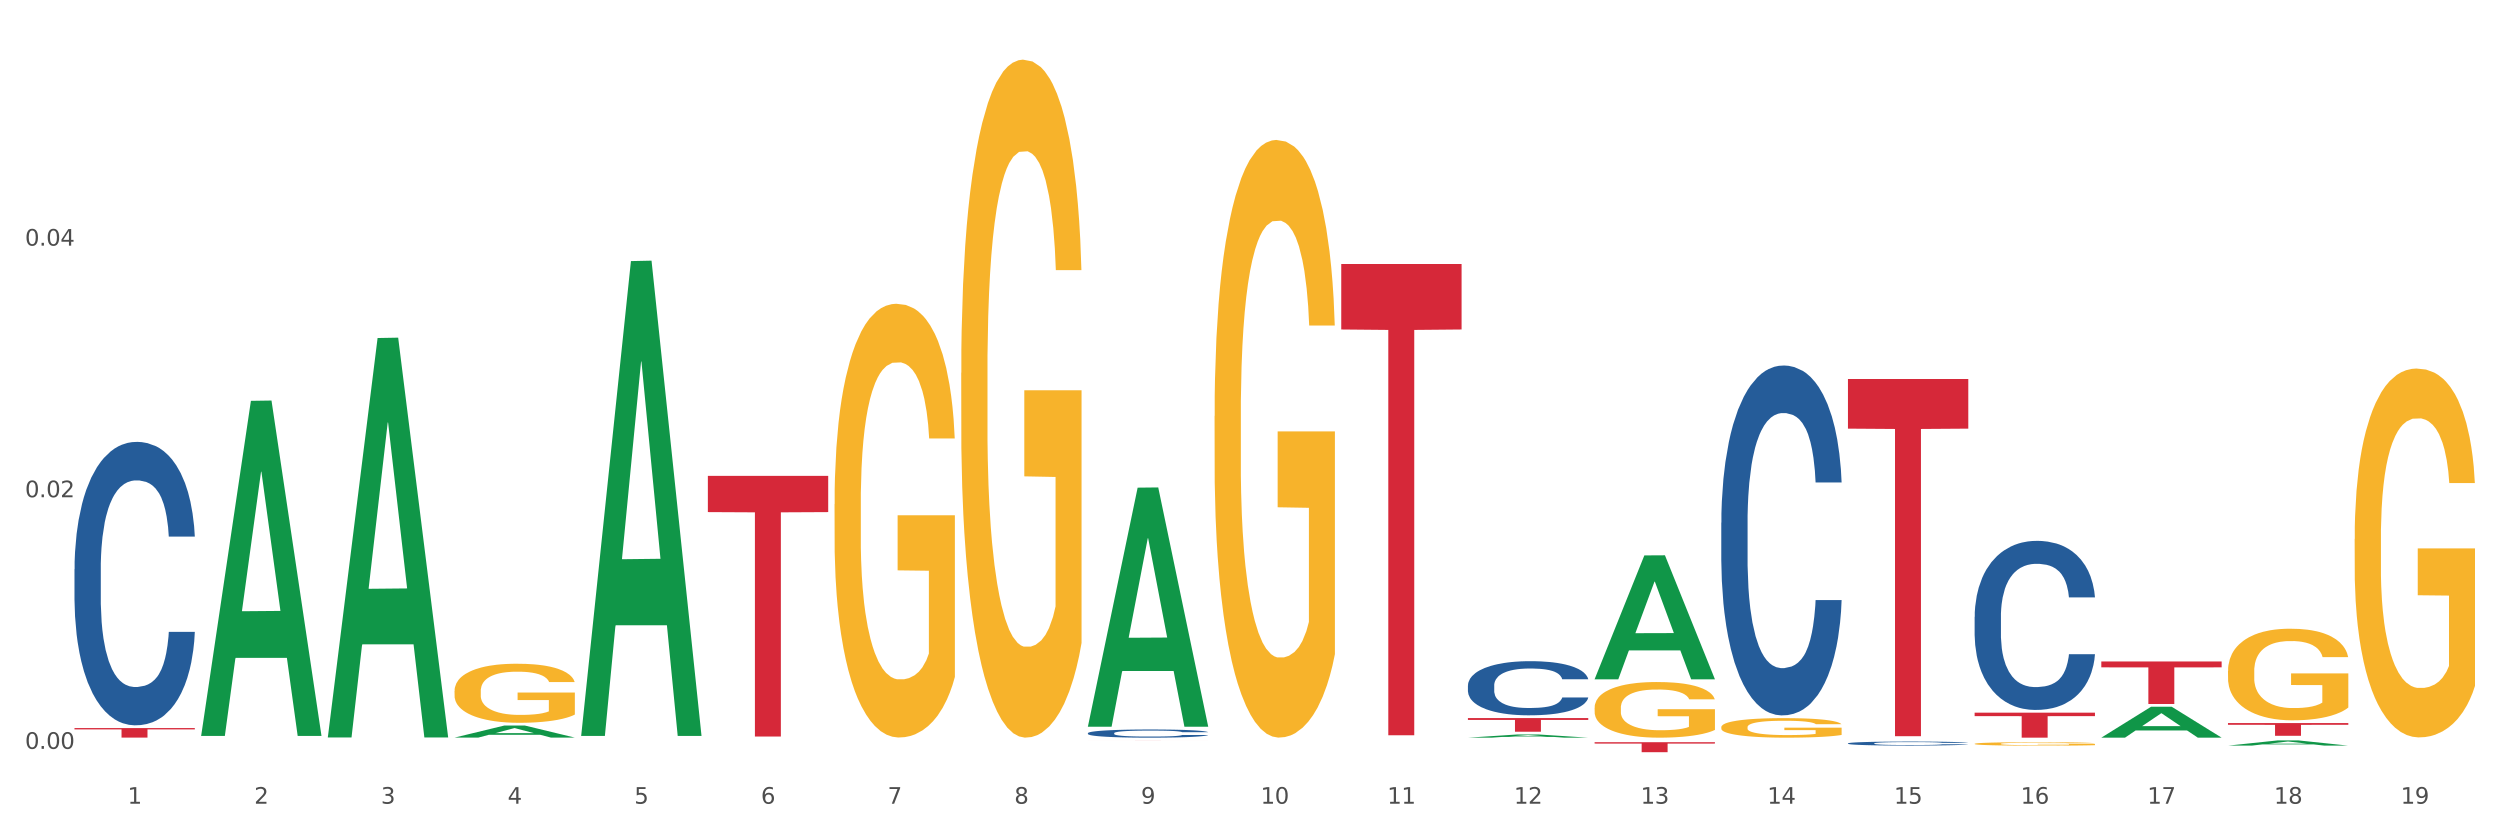 <?xml version="1.0" encoding="utf-8" standalone="no"?>
<!DOCTYPE svg PUBLIC "-//W3C//DTD SVG 1.1//EN"
  "http://www.w3.org/Graphics/SVG/1.1/DTD/svg11.dtd">
<svg xmlns:xlink="http://www.w3.org/1999/xlink" width="1080pt" height="360pt" viewBox="0 0 1080 360" xmlns="http://www.w3.org/2000/svg" version="1.1">
 <rect x="0" y="0" width="1080" height="360" fill="#333333" stroke="none"/>
 <defs>
  <style type="text/css">*{stroke-linejoin: round; stroke-linecap: butt}</style>
 </defs>
 <g id="figure_1">
  <g id="patch_1">
   <path d="M 0 360 
L 1080 360 
L 1080 0 
L 0 0 
z
" style="fill: #ffffff; stroke: #ffffff; stroke-linejoin: miter"/>
  </g>
  <g id="axes_1">
   <g id="matplotlib.axis_1">
    <g id="xtick_1">
     <g id="text_1">
      <!-- 1 -->
      <g style="fill: #4d4d4d" transform="translate(55.115 347.204) scale(0.096 -0.096)">
       <defs>
        <path id="DejaVuSans-31" d="M 794 531 
L 1825 531 
L 1825 4091 
L 703 3866 
L 703 4441 
L 1819 4666 
L 2450 4666 
L 2450 531 
L 3481 531 
L 3481 0 
L 794 0 
L 794 531 
z
" transform="scale(0.016)"/>
       </defs>
       <use xlink:href="#DejaVuSans-31"/>
      </g>
     </g>
    </g>
    <g id="xtick_2">
     <g id="text_2">
      <!-- 2 -->
      <g style="fill: #4d4d4d" transform="translate(109.839 347.204) scale(0.096 -0.096)">
       <defs>
        <path id="DejaVuSans-32" d="M 1228 531 
L 3431 531 
L 3431 0 
L 469 0 
L 469 531 
Q 828 903 1448 1529 
Q 2069 2156 2228 2338 
Q 2531 2678 2651 2914 
Q 2772 3150 2772 3378 
Q 2772 3750 2511 3984 
Q 2250 4219 1831 4219 
Q 1534 4219 1204 4116 
Q 875 4013 500 3803 
L 500 4441 
Q 881 4594 1212 4672 
Q 1544 4750 1819 4750 
Q 2544 4750 2975 4387 
Q 3406 4025 3406 3419 
Q 3406 3131 3298 2873 
Q 3191 2616 2906 2266 
Q 2828 2175 2409 1742 
Q 1991 1309 1228 531 
z
" transform="scale(0.016)"/>
       </defs>
       <use xlink:href="#DejaVuSans-32"/>
      </g>
     </g>
    </g>
    <g id="xtick_3">
     <g id="text_3">
      <!-- 3 -->
      <g style="fill: #4d4d4d" transform="translate(164.564 347.204) scale(0.096 -0.096)">
       <defs>
        <path id="DejaVuSans-33" d="M 2597 2516 
Q 3050 2419 3304 2112 
Q 3559 1806 3559 1356 
Q 3559 666 3084 287 
Q 2609 -91 1734 -91 
Q 1441 -91 1130 -33 
Q 819 25 488 141 
L 488 750 
Q 750 597 1062 519 
Q 1375 441 1716 441 
Q 2309 441 2620 675 
Q 2931 909 2931 1356 
Q 2931 1769 2642 2001 
Q 2353 2234 1838 2234 
L 1294 2234 
L 1294 2753 
L 1863 2753 
Q 2328 2753 2575 2939 
Q 2822 3125 2822 3475 
Q 2822 3834 2567 4026 
Q 2313 4219 1838 4219 
Q 1578 4219 1281 4162 
Q 984 4106 628 3988 
L 628 4550 
Q 988 4650 1302 4700 
Q 1616 4750 1894 4750 
Q 2613 4750 3031 4423 
Q 3450 4097 3450 3541 
Q 3450 3153 3228 2886 
Q 3006 2619 2597 2516 
z
" transform="scale(0.016)"/>
       </defs>
       <use xlink:href="#DejaVuSans-33"/>
      </g>
     </g>
    </g>
    <g id="xtick_4">
     <g id="text_4">
      <!-- 4 -->
      <g style="fill: #4d4d4d" transform="translate(219.288 347.204) scale(0.096 -0.096)">
       <defs>
        <path id="DejaVuSans-34" d="M 2419 4116 
L 825 1625 
L 2419 1625 
L 2419 4116 
z
M 2253 4666 
L 3047 4666 
L 3047 1625 
L 3713 1625 
L 3713 1100 
L 3047 1100 
L 3047 0 
L 2419 0 
L 2419 1100 
L 313 1100 
L 313 1709 
L 2253 4666 
z
" transform="scale(0.016)"/>
       </defs>
       <use xlink:href="#DejaVuSans-34"/>
      </g>
     </g>
    </g>
    <g id="xtick_5">
     <g id="text_5">
      <!-- 5 -->
      <g style="fill: #4d4d4d" transform="translate(274.012 347.204) scale(0.096 -0.096)">
       <defs>
        <path id="DejaVuSans-35" d="M 691 4666 
L 3169 4666 
L 3169 4134 
L 1269 4134 
L 1269 2991 
Q 1406 3038 1543 3061 
Q 1681 3084 1819 3084 
Q 2600 3084 3056 2656 
Q 3513 2228 3513 1497 
Q 3513 744 3044 326 
Q 2575 -91 1722 -91 
Q 1428 -91 1123 -41 
Q 819 9 494 109 
L 494 744 
Q 775 591 1075 516 
Q 1375 441 1709 441 
Q 2250 441 2565 725 
Q 2881 1009 2881 1497 
Q 2881 1984 2565 2268 
Q 2250 2553 1709 2553 
Q 1456 2553 1204 2497 
Q 953 2441 691 2322 
L 691 4666 
z
" transform="scale(0.016)"/>
       </defs>
       <use xlink:href="#DejaVuSans-35"/>
      </g>
     </g>
    </g>
    <g id="xtick_6">
     <g id="text_6">
      <!-- 6 -->
      <g style="fill: #4d4d4d" transform="translate(328.736 347.204) scale(0.096 -0.096)">
       <defs>
        <path id="DejaVuSans-36" d="M 2113 2584 
Q 1688 2584 1439 2293 
Q 1191 2003 1191 1497 
Q 1191 994 1439 701 
Q 1688 409 2113 409 
Q 2538 409 2786 701 
Q 3034 994 3034 1497 
Q 3034 2003 2786 2293 
Q 2538 2584 2113 2584 
z
M 3366 4563 
L 3366 3988 
Q 3128 4100 2886 4159 
Q 2644 4219 2406 4219 
Q 1781 4219 1451 3797 
Q 1122 3375 1075 2522 
Q 1259 2794 1537 2939 
Q 1816 3084 2150 3084 
Q 2853 3084 3261 2657 
Q 3669 2231 3669 1497 
Q 3669 778 3244 343 
Q 2819 -91 2113 -91 
Q 1303 -91 875 529 
Q 447 1150 447 2328 
Q 447 3434 972 4092 
Q 1497 4750 2381 4750 
Q 2619 4750 2861 4703 
Q 3103 4656 3366 4563 
z
" transform="scale(0.016)"/>
       </defs>
       <use xlink:href="#DejaVuSans-36"/>
      </g>
     </g>
    </g>
    <g id="xtick_7">
     <g id="text_7">
      <!-- 7 -->
      <g style="fill: #4d4d4d" transform="translate(383.461 347.204) scale(0.096 -0.096)">
       <defs>
        <path id="DejaVuSans-37" d="M 525 4666 
L 3525 4666 
L 3525 4397 
L 1831 0 
L 1172 0 
L 2766 4134 
L 525 4134 
L 525 4666 
z
" transform="scale(0.016)"/>
       </defs>
       <use xlink:href="#DejaVuSans-37"/>
      </g>
     </g>
    </g>
    <g id="xtick_8">
     <g id="text_8">
      <!-- 8 -->
      <g style="fill: #4d4d4d" transform="translate(438.185 347.204) scale(0.096 -0.096)">
       <defs>
        <path id="DejaVuSans-38" d="M 2034 2216 
Q 1584 2216 1326 1975 
Q 1069 1734 1069 1313 
Q 1069 891 1326 650 
Q 1584 409 2034 409 
Q 2484 409 2743 651 
Q 3003 894 3003 1313 
Q 3003 1734 2745 1975 
Q 2488 2216 2034 2216 
z
M 1403 2484 
Q 997 2584 770 2862 
Q 544 3141 544 3541 
Q 544 4100 942 4425 
Q 1341 4750 2034 4750 
Q 2731 4750 3128 4425 
Q 3525 4100 3525 3541 
Q 3525 3141 3298 2862 
Q 3072 2584 2669 2484 
Q 3125 2378 3379 2068 
Q 3634 1759 3634 1313 
Q 3634 634 3220 271 
Q 2806 -91 2034 -91 
Q 1263 -91 848 271 
Q 434 634 434 1313 
Q 434 1759 690 2068 
Q 947 2378 1403 2484 
z
M 1172 3481 
Q 1172 3119 1398 2916 
Q 1625 2713 2034 2713 
Q 2441 2713 2670 2916 
Q 2900 3119 2900 3481 
Q 2900 3844 2670 4047 
Q 2441 4250 2034 4250 
Q 1625 4250 1398 4047 
Q 1172 3844 1172 3481 
z
" transform="scale(0.016)"/>
       </defs>
       <use xlink:href="#DejaVuSans-38"/>
      </g>
     </g>
    </g>
    <g id="xtick_9">
     <g id="text_9">
      <!-- 9 -->
      <g style="fill: #4d4d4d" transform="translate(492.909 347.204) scale(0.096 -0.096)">
       <defs>
        <path id="DejaVuSans-39" d="M 703 97 
L 703 672 
Q 941 559 1184 500 
Q 1428 441 1663 441 
Q 2288 441 2617 861 
Q 2947 1281 2994 2138 
Q 2813 1869 2534 1725 
Q 2256 1581 1919 1581 
Q 1219 1581 811 2004 
Q 403 2428 403 3163 
Q 403 3881 828 4315 
Q 1253 4750 1959 4750 
Q 2769 4750 3195 4129 
Q 3622 3509 3622 2328 
Q 3622 1225 3098 567 
Q 2575 -91 1691 -91 
Q 1453 -91 1209 -44 
Q 966 3 703 97 
z
M 1959 2075 
Q 2384 2075 2632 2365 
Q 2881 2656 2881 3163 
Q 2881 3666 2632 3958 
Q 2384 4250 1959 4250 
Q 1534 4250 1286 3958 
Q 1038 3666 1038 3163 
Q 1038 2656 1286 2365 
Q 1534 2075 1959 2075 
z
" transform="scale(0.016)"/>
       </defs>
       <use xlink:href="#DejaVuSans-39"/>
      </g>
     </g>
    </g>
    <g id="xtick_10">
     <g id="text_10">
      <!-- 10 -->
      <g style="fill: #4d4d4d" transform="translate(544.58 347.204) scale(0.096 -0.096)">
       <defs>
        <path id="DejaVuSans-30" d="M 2034 4250 
Q 1547 4250 1301 3770 
Q 1056 3291 1056 2328 
Q 1056 1369 1301 889 
Q 1547 409 2034 409 
Q 2525 409 2770 889 
Q 3016 1369 3016 2328 
Q 3016 3291 2770 3770 
Q 2525 4250 2034 4250 
z
M 2034 4750 
Q 2819 4750 3233 4129 
Q 3647 3509 3647 2328 
Q 3647 1150 3233 529 
Q 2819 -91 2034 -91 
Q 1250 -91 836 529 
Q 422 1150 422 2328 
Q 422 3509 836 4129 
Q 1250 4750 2034 4750 
z
" transform="scale(0.016)"/>
       </defs>
       <use xlink:href="#DejaVuSans-31"/>
       <use xlink:href="#DejaVuSans-30" transform="translate(63.623 0)"/>
      </g>
     </g>
    </g>
    <g id="xtick_11">
     <g id="text_11">
      <!-- 11 -->
      <g style="fill: #4d4d4d" transform="translate(599.304 347.204) scale(0.096 -0.096)">
       <use xlink:href="#DejaVuSans-31"/>
       <use xlink:href="#DejaVuSans-31" transform="translate(63.623 0)"/>
      </g>
     </g>
    </g>
    <g id="xtick_12">
     <g id="text_12">
      <!-- 12 -->
      <g style="fill: #4d4d4d" transform="translate(654.028 347.204) scale(0.096 -0.096)">
       <use xlink:href="#DejaVuSans-31"/>
       <use xlink:href="#DejaVuSans-32" transform="translate(63.623 0)"/>
      </g>
     </g>
    </g>
    <g id="xtick_13">
     <g id="text_13">
      <!-- 13 -->
      <g style="fill: #4d4d4d" transform="translate(708.752 347.204) scale(0.096 -0.096)">
       <use xlink:href="#DejaVuSans-31"/>
       <use xlink:href="#DejaVuSans-33" transform="translate(63.623 0)"/>
      </g>
     </g>
    </g>
    <g id="xtick_14">
     <g id="text_14">
      <!-- 14 -->
      <g style="fill: #4d4d4d" transform="translate(763.477 347.204) scale(0.096 -0.096)">
       <use xlink:href="#DejaVuSans-31"/>
       <use xlink:href="#DejaVuSans-34" transform="translate(63.623 0)"/>
      </g>
     </g>
    </g>
    <g id="xtick_15">
     <g id="text_15">
      <!-- 15 -->
      <g style="fill: #4d4d4d" transform="translate(818.201 347.204) scale(0.096 -0.096)">
       <use xlink:href="#DejaVuSans-31"/>
       <use xlink:href="#DejaVuSans-35" transform="translate(63.623 0)"/>
      </g>
     </g>
    </g>
    <g id="xtick_16">
     <g id="text_16">
      <!-- 16 -->
      <g style="fill: #4d4d4d" transform="translate(872.925 347.204) scale(0.096 -0.096)">
       <use xlink:href="#DejaVuSans-31"/>
       <use xlink:href="#DejaVuSans-36" transform="translate(63.623 0)"/>
      </g>
     </g>
    </g>
    <g id="xtick_17">
     <g id="text_17">
      <!-- 17 -->
      <g style="fill: #4d4d4d" transform="translate(927.649 347.204) scale(0.096 -0.096)">
       <use xlink:href="#DejaVuSans-31"/>
       <use xlink:href="#DejaVuSans-37" transform="translate(63.623 0)"/>
      </g>
     </g>
    </g>
    <g id="xtick_18">
     <g id="text_18">
      <!-- 18 -->
      <g style="fill: #4d4d4d" transform="translate(982.374 347.204) scale(0.096 -0.096)">
       <use xlink:href="#DejaVuSans-31"/>
       <use xlink:href="#DejaVuSans-38" transform="translate(63.623 0)"/>
      </g>
     </g>
    </g>
    <g id="xtick_19">
     <g id="text_19">
      <!-- 19 -->
      <g style="fill: #4d4d4d" transform="translate(1037.098 347.204) scale(0.096 -0.096)">
       <use xlink:href="#DejaVuSans-31"/>
       <use xlink:href="#DejaVuSans-39" transform="translate(63.623 0)"/>
      </g>
     </g>
    </g>
    <g id="xtick_20"/>
    <g id="xtick_21"/>
    <g id="xtick_22"/>
    <g id="xtick_23"/>
    <g id="xtick_24"/>
    <g id="xtick_25"/>
    <g id="xtick_26"/>
    <g id="xtick_27"/>
    <g id="xtick_28"/>
    <g id="xtick_29"/>
    <g id="xtick_30"/>
    <g id="xtick_31"/>
    <g id="xtick_32"/>
    <g id="xtick_33"/>
    <g id="xtick_34"/>
    <g id="xtick_35"/>
    <g id="xtick_36"/>
    <g id="xtick_37"/>
   </g>
   <g id="matplotlib.axis_2">
    <g id="ytick_1">
     <g id="text_20">
      <!-- 0.00 -->
      <g style="fill: #4d4d4d" transform="translate(10.8 323.5) scale(0.096 -0.096)">
       <defs>
        <path id="DejaVuSans-2e" d="M 684 794 
L 1344 794 
L 1344 0 
L 684 0 
L 684 794 
z
" transform="scale(0.016)"/>
       </defs>
       <use xlink:href="#DejaVuSans-30"/>
       <use xlink:href="#DejaVuSans-2e" transform="translate(63.623 0)"/>
       <use xlink:href="#DejaVuSans-30" transform="translate(95.41 0)"/>
       <use xlink:href="#DejaVuSans-30" transform="translate(159.033 0)"/>
      </g>
     </g>
    </g>
    <g id="ytick_2">
     <g id="text_21">
      <!-- 0.02 -->
      <g style="fill: #4d4d4d" transform="translate(10.8 214.808) scale(0.096 -0.096)">
       <use xlink:href="#DejaVuSans-30"/>
       <use xlink:href="#DejaVuSans-2e" transform="translate(63.623 0)"/>
       <use xlink:href="#DejaVuSans-30" transform="translate(95.41 0)"/>
       <use xlink:href="#DejaVuSans-32" transform="translate(159.033 0)"/>
      </g>
     </g>
    </g>
    <g id="ytick_3">
     <g id="text_22">
      <!-- 0.04 -->
      <g style="fill: #4d4d4d" transform="translate(10.8 106.116) scale(0.096 -0.096)">
       <use xlink:href="#DejaVuSans-30"/>
       <use xlink:href="#DejaVuSans-2e" transform="translate(63.623 0)"/>
       <use xlink:href="#DejaVuSans-30" transform="translate(95.41 0)"/>
       <use xlink:href="#DejaVuSans-34" transform="translate(159.033 0)"/>
      </g>
     </g>
    </g>
    <g id="ytick_4"/>
    <g id="ytick_5"/>
    <g id="ytick_6"/>
   </g>
   <g id="PolyCollection_1">
    <path d="M 86.899 317.659 
L 86.953 317.523 
L 108.391 173.162 
L 117.288 173.026 
L 138.887 317.931 
L 128.597 317.931 
L 123.934 284.188 
L 101.799 284.188 
L 101.638 284.732 
L 97.136 317.931 
L 86.899 317.931 
L 86.899 317.659 
L 104.586 264.051 
L 121.147 263.915 
L 112.947 203.912 
L 112.84 203.639 
L 112.733 204.048 
L 104.532 263.915 
L 104.586 264.051 
L 86.899 317.659 
z
" clip-path="url(#p770752883c)" style="fill: #109648"/>
    <path d="M 907.763 285.746 
L 959.751 285.746 
L 959.751 288.3 
L 939.301 288.317 
L 939.301 304.12 
L 928.09 304.12 
L 928.09 288.317 
L 907.763 288.3 
L 907.763 285.763 
L 907.763 285.746 
z
" clip-path="url(#p770752883c)" style="fill: #d62839"/>
    <path d="M 853.039 307.874 
L 905.027 307.874 
L 905.027 309.375 
L 884.577 309.385 
L 884.577 318.676 
L 873.366 318.676 
L 873.366 309.385 
L 853.039 309.375 
L 853.039 307.884 
L 853.039 307.874 
z
" clip-path="url(#p770752883c)" style="fill: #d62839"/>
    <path d="M 798.315 163.729 
L 850.303 163.729 
L 850.303 185.172 
L 829.853 185.317 
L 829.853 318.035 
L 818.642 318.035 
L 818.642 185.317 
L 798.315 185.172 
L 798.315 163.874 
L 798.315 163.729 
z
" clip-path="url(#p770752883c)" style="fill: #d62839"/>
    <path d="M 688.866 320.619 
L 740.854 320.619 
L 740.854 321.221 
L 720.404 321.225 
L 720.404 324.95 
L 709.193 324.95 
L 709.193 321.225 
L 688.866 321.221 
L 688.866 320.623 
L 688.866 320.619 
z
" clip-path="url(#p770752883c)" style="fill: #d62839"/>
    <path d="M 634.142 310.193 
L 686.13 310.193 
L 686.13 311.014 
L 665.68 311.019 
L 665.68 316.102 
L 654.469 316.102 
L 654.469 311.019 
L 634.142 311.014 
L 634.142 310.198 
L 634.142 310.193 
z
" clip-path="url(#p770752883c)" style="fill: #d62839"/>
    <path d="M 579.418 114.047 
L 631.406 114.047 
L 631.406 142.338 
L 610.956 142.529 
L 610.956 317.625 
L 599.745 317.625 
L 599.745 142.529 
L 579.418 142.338 
L 579.418 114.238 
L 579.418 114.047 
z
" clip-path="url(#p770752883c)" style="fill: #d62839"/>
    <path d="M 469.969 319.912 
L 521.957 319.912 
L 521.957 319.915 
L 501.507 319.915 
L 501.507 319.937 
L 490.296 319.937 
L 490.296 319.915 
L 469.969 319.915 
L 469.969 319.912 
L 469.969 319.912 
z
" clip-path="url(#p770752883c)" style="fill: #d62839"/>
    <path d="M 305.796 205.577 
L 357.784 205.577 
L 357.784 221.224 
L 337.334 221.33 
L 337.334 318.173 
L 326.123 318.173 
L 326.123 221.33 
L 305.796 221.224 
L 305.796 205.683 
L 305.796 205.577 
z
" clip-path="url(#p770752883c)" style="fill: #d62839"/>
    <path d="M 32.175 314.517 
L 84.163 314.517 
L 84.163 315.092 
L 63.713 315.096 
L 63.713 318.651 
L 52.502 318.651 
L 52.502 315.096 
L 32.175 315.092 
L 32.175 314.521 
L 32.175 314.517 
z
" clip-path="url(#p770752883c)" style="fill: #d62839"/>
    <path d="M 32.175 245.909 
L 32.236 245.797 
L 32.236 242.666 
L 32.421 238.417 
L 33.097 230.589 
L 33.957 224.662 
L 35.432 217.729 
L 36.231 214.821 
L 37.275 211.578 
L 39.426 206.322 
L 41.884 201.849 
L 43.605 199.389 
L 44.895 197.823 
L 47.784 195.028 
L 49.443 193.798 
L 51.164 192.791 
L 52.638 192.12 
L 55.096 191.337 
L 57.063 191.002 
L 59.337 190.89 
L 61.242 191.002 
L 63.761 191.449 
L 67.448 192.791 
L 68.862 193.574 
L 70.767 194.916 
L 72.733 196.705 
L 74.331 198.494 
L 76.174 201.066 
L 78.079 204.421 
L 79.923 208.671 
L 81.213 212.585 
L 82.258 216.722 
L 83.18 221.754 
L 83.856 227.234 
L 84.163 231.819 
L 72.917 231.819 
L 72.61 227.681 
L 71.996 223.208 
L 71.381 220.189 
L 70.705 217.729 
L 69.66 214.933 
L 68.739 213.144 
L 67.202 211.019 
L 65.789 209.677 
L 64.621 208.894 
L 63.208 208.223 
L 60.197 207.552 
L 58.046 207.552 
L 56.694 207.776 
L 55.035 208.335 
L 53.622 209.118 
L 51.962 210.46 
L 50.672 211.914 
L 49.381 213.815 
L 48.644 215.157 
L 47.538 217.617 
L 46.8 219.63 
L 45.817 223.096 
L 45.264 225.556 
L 44.281 231.931 
L 43.851 236.627 
L 43.666 239.87 
L 43.544 243.449 
L 43.544 260.894 
L 43.912 268.722 
L 44.22 272.077 
L 44.711 275.879 
L 45.633 280.799 
L 46.985 285.608 
L 48.398 289.074 
L 49.566 291.199 
L 50.672 292.765 
L 51.778 293.995 
L 53.13 295.113 
L 54.236 295.784 
L 55.895 296.455 
L 57.862 296.79 
L 59.398 296.79 
L 62.532 296.231 
L 63.945 295.672 
L 65.297 294.889 
L 66.772 293.659 
L 67.94 292.317 
L 68.616 291.311 
L 69.722 289.186 
L 70.582 286.95 
L 71.32 284.378 
L 71.811 282.141 
L 72.364 278.786 
L 72.795 274.984 
L 72.917 272.971 
L 84.163 272.971 
L 83.917 276.997 
L 83.487 280.911 
L 82.627 286.167 
L 81.951 289.186 
L 80.906 292.876 
L 79.8 296.008 
L 78.264 299.474 
L 76.85 302.046 
L 75.375 304.283 
L 73.778 306.296 
L 70.89 309.091 
L 69.845 309.874 
L 67.633 311.216 
L 65.912 311.999 
L 63.392 312.782 
L 60.811 313.229 
L 58.108 313.341 
L 55.711 313.117 
L 53.069 312.446 
L 51.409 311.775 
L 49.566 310.769 
L 47.415 309.203 
L 45.387 307.302 
L 43.482 305.066 
L 41.7 302.493 
L 40.041 299.586 
L 37.89 294.777 
L 36.292 290.081 
L 35.125 285.719 
L 34.326 282.029 
L 33.527 277.332 
L 33.097 274.089 
L 32.421 266.262 
L 32.175 258.993 
L 32.175 245.909 
z
" clip-path="url(#p770752883c)" style="fill: #255c99"/>
    <path d="M 962.488 312.36 
L 1014.476 312.36 
L 1014.476 313.124 
L 994.025 313.129 
L 994.025 317.86 
L 982.815 317.86 
L 982.815 313.129 
L 962.488 313.124 
L 962.488 312.365 
L 962.488 312.36 
z
" clip-path="url(#p770752883c)" style="fill: #d62839"/>
    <path d="M 469.969 316.726 
L 470.031 316.722 
L 470.031 316.632 
L 470.215 316.509 
L 470.891 316.282 
L 471.751 316.111 
L 473.226 315.911 
L 474.025 315.826 
L 475.07 315.733 
L 477.22 315.581 
L 479.679 315.451 
L 481.399 315.38 
L 482.69 315.335 
L 485.578 315.254 
L 487.237 315.218 
L 488.958 315.189 
L 490.433 315.17 
L 492.891 315.147 
L 494.857 315.138 
L 497.131 315.134 
L 499.036 315.138 
L 501.555 315.15 
L 505.242 315.189 
L 506.656 315.212 
L 508.561 315.251 
L 510.527 315.302 
L 512.125 315.354 
L 513.969 315.429 
L 515.874 315.526 
L 517.717 315.649 
L 519.008 315.762 
L 520.052 315.881 
L 520.974 316.027 
L 521.65 316.185 
L 521.957 316.318 
L 510.712 316.318 
L 510.404 316.198 
L 509.79 316.069 
L 509.175 315.982 
L 508.499 315.911 
L 507.455 315.83 
L 506.533 315.778 
L 504.997 315.716 
L 503.583 315.678 
L 502.416 315.655 
L 501.002 315.636 
L 497.991 315.616 
L 495.84 315.616 
L 494.488 315.623 
L 492.829 315.639 
L 491.416 315.661 
L 489.757 315.7 
L 488.466 315.742 
L 487.176 315.797 
L 486.438 315.836 
L 485.332 315.907 
L 484.595 315.966 
L 483.611 316.066 
L 483.058 316.137 
L 482.075 316.321 
L 481.645 316.457 
L 481.461 316.551 
L 481.338 316.654 
L 481.338 317.159 
L 481.706 317.385 
L 482.014 317.482 
L 482.505 317.592 
L 483.427 317.735 
L 484.779 317.874 
L 486.192 317.974 
L 487.36 318.036 
L 488.466 318.081 
L 489.572 318.116 
L 490.924 318.149 
L 492.03 318.168 
L 493.69 318.188 
L 495.656 318.197 
L 497.192 318.197 
L 500.326 318.181 
L 501.74 318.165 
L 503.092 318.142 
L 504.566 318.107 
L 505.734 318.068 
L 506.41 318.039 
L 507.516 317.977 
L 508.376 317.913 
L 509.114 317.838 
L 509.605 317.774 
L 510.159 317.677 
L 510.589 317.567 
L 510.712 317.508 
L 521.957 317.508 
L 521.711 317.625 
L 521.281 317.738 
L 520.421 317.89 
L 519.745 317.977 
L 518.7 318.084 
L 517.594 318.175 
L 516.058 318.275 
L 514.645 318.349 
L 513.17 318.414 
L 511.572 318.472 
L 508.684 318.553 
L 507.639 318.576 
L 505.427 318.614 
L 503.706 318.637 
L 501.187 318.66 
L 498.606 318.673 
L 495.902 318.676 
L 493.505 318.669 
L 490.863 318.65 
L 489.204 318.631 
L 487.36 318.602 
L 485.209 318.556 
L 483.181 318.501 
L 481.276 318.437 
L 479.494 318.362 
L 477.835 318.278 
L 475.684 318.139 
L 474.086 318.003 
L 472.919 317.877 
L 472.12 317.77 
L 471.321 317.634 
L 470.891 317.541 
L 470.215 317.314 
L 469.969 317.104 
L 469.969 316.726 
z
" clip-path="url(#p770752883c)" style="fill: #255c99"/>
    <path d="M 743.591 225.815 
L 743.652 225.677 
L 743.652 221.812 
L 743.836 216.566 
L 744.512 206.903 
L 745.373 199.587 
L 746.848 191.028 
L 747.646 187.439 
L 748.691 183.436 
L 750.842 176.948 
L 753.3 171.426 
L 755.021 168.389 
L 756.311 166.456 
L 759.199 163.005 
L 760.858 161.486 
L 762.579 160.244 
L 764.054 159.416 
L 766.512 158.45 
L 768.478 158.035 
L 770.752 157.897 
L 772.657 158.035 
L 775.177 158.588 
L 778.864 160.244 
L 780.277 161.21 
L 782.182 162.867 
L 784.149 165.076 
L 785.746 167.284 
L 787.59 170.459 
L 789.495 174.601 
L 791.338 179.846 
L 792.629 184.678 
L 793.674 189.786 
L 794.595 195.998 
L 795.271 202.762 
L 795.579 208.422 
L 784.333 208.422 
L 784.026 203.314 
L 783.411 197.792 
L 782.797 194.065 
L 782.121 191.028 
L 781.076 187.577 
L 780.154 185.368 
L 778.618 182.745 
L 777.205 181.089 
L 776.037 180.123 
L 774.624 179.294 
L 771.613 178.466 
L 769.462 178.466 
L 768.11 178.742 
L 766.451 179.432 
L 765.037 180.399 
L 763.378 182.055 
L 762.088 183.85 
L 760.797 186.197 
L 760.06 187.853 
L 758.953 190.89 
L 758.216 193.375 
L 757.233 197.654 
L 756.68 200.691 
L 755.697 208.56 
L 755.266 214.358 
L 755.082 218.361 
L 754.959 222.778 
L 754.959 244.313 
L 755.328 253.976 
L 755.635 258.118 
L 756.127 262.811 
L 757.048 268.885 
L 758.4 274.821 
L 759.814 279.101 
L 760.981 281.723 
L 762.088 283.656 
L 763.194 285.175 
L 764.546 286.555 
L 765.652 287.383 
L 767.311 288.212 
L 769.277 288.626 
L 770.814 288.626 
L 773.948 287.936 
L 775.361 287.245 
L 776.713 286.279 
L 778.188 284.76 
L 779.355 283.104 
L 780.031 281.862 
L 781.138 279.239 
L 781.998 276.478 
L 782.735 273.303 
L 783.227 270.542 
L 783.78 266.401 
L 784.21 261.707 
L 784.333 259.222 
L 795.579 259.222 
L 795.333 264.192 
L 794.903 269.023 
L 794.042 275.511 
L 793.366 279.239 
L 792.322 283.794 
L 791.216 287.659 
L 789.679 291.939 
L 788.266 295.114 
L 786.791 297.875 
L 785.193 300.36 
L 782.305 303.811 
L 781.26 304.777 
L 779.048 306.434 
L 777.327 307.4 
L 774.808 308.366 
L 772.227 308.918 
L 769.523 309.056 
L 767.127 308.78 
L 764.484 307.952 
L 762.825 307.124 
L 760.981 305.881 
L 758.831 303.949 
L 756.803 301.602 
L 754.898 298.841 
L 753.116 295.666 
L 751.456 292.077 
L 749.306 286.141 
L 747.708 280.343 
L 746.54 274.959 
L 745.741 270.404 
L 744.943 264.606 
L 744.512 260.603 
L 743.836 250.94 
L 743.591 241.967 
L 743.591 225.815 
z
" clip-path="url(#p770752883c)" style="fill: #255c99"/>
    <path d="M 798.315 321.131 
L 798.376 321.13 
L 798.376 321.085 
L 798.561 321.025 
L 799.237 320.914 
L 800.097 320.83 
L 801.572 320.732 
L 802.371 320.691 
L 803.415 320.645 
L 805.566 320.57 
L 808.024 320.507 
L 809.745 320.472 
L 811.035 320.45 
L 813.924 320.41 
L 815.583 320.393 
L 817.303 320.379 
L 818.778 320.369 
L 821.236 320.358 
L 823.203 320.353 
L 825.476 320.352 
L 827.381 320.353 
L 829.901 320.36 
L 833.588 320.379 
L 835.001 320.39 
L 836.906 320.409 
L 838.873 320.434 
L 840.471 320.459 
L 842.314 320.496 
L 844.219 320.543 
L 846.063 320.604 
L 847.353 320.659 
L 848.398 320.718 
L 849.32 320.789 
L 849.996 320.867 
L 850.303 320.932 
L 839.057 320.932 
L 838.75 320.873 
L 838.135 320.81 
L 837.521 320.767 
L 836.845 320.732 
L 835.8 320.692 
L 834.879 320.667 
L 833.342 320.637 
L 831.929 320.618 
L 830.761 320.607 
L 829.348 320.597 
L 826.337 320.588 
L 824.186 320.588 
L 822.834 320.591 
L 821.175 320.599 
L 819.761 320.61 
L 818.102 320.629 
L 816.812 320.65 
L 815.521 320.676 
L 814.784 320.695 
L 813.678 320.73 
L 812.94 320.759 
L 811.957 320.808 
L 811.404 320.843 
L 810.421 320.933 
L 809.991 321 
L 809.806 321.046 
L 809.683 321.096 
L 809.683 321.343 
L 810.052 321.454 
L 810.359 321.502 
L 810.851 321.556 
L 811.773 321.625 
L 813.125 321.693 
L 814.538 321.743 
L 815.706 321.773 
L 816.812 321.795 
L 817.918 321.812 
L 819.27 321.828 
L 820.376 321.838 
L 822.035 321.847 
L 824.002 321.852 
L 825.538 321.852 
L 828.672 321.844 
L 830.085 321.836 
L 831.437 321.825 
L 832.912 321.808 
L 834.08 321.789 
L 834.756 321.774 
L 835.862 321.744 
L 836.722 321.712 
L 837.46 321.676 
L 837.951 321.644 
L 838.504 321.597 
L 838.934 321.543 
L 839.057 321.514 
L 850.303 321.514 
L 850.057 321.572 
L 849.627 321.627 
L 848.767 321.701 
L 848.091 321.744 
L 847.046 321.796 
L 845.94 321.841 
L 844.404 321.89 
L 842.99 321.926 
L 841.515 321.958 
L 839.918 321.987 
L 837.029 322.026 
L 835.985 322.037 
L 833.772 322.056 
L 832.052 322.067 
L 829.532 322.078 
L 826.951 322.085 
L 824.247 322.086 
L 821.851 322.083 
L 819.208 322.074 
L 817.549 322.064 
L 815.706 322.05 
L 813.555 322.028 
L 811.527 322.001 
L 809.622 321.969 
L 807.84 321.933 
L 806.181 321.892 
L 804.03 321.823 
L 802.432 321.757 
L 801.265 321.695 
L 800.466 321.643 
L 799.667 321.576 
L 799.237 321.53 
L 798.561 321.419 
L 798.315 321.316 
L 798.315 321.131 
z
" clip-path="url(#p770752883c)" style="fill: #255c99"/>
    <path d="M 853.039 266.47 
L 853.101 266.403 
L 853.101 264.535 
L 853.285 262 
L 853.961 257.33 
L 854.821 253.795 
L 856.296 249.658 
L 857.095 247.924 
L 858.14 245.989 
L 860.29 242.854 
L 862.748 240.185 
L 864.469 238.718 
L 865.76 237.784 
L 868.648 236.116 
L 870.307 235.382 
L 872.028 234.782 
L 873.503 234.381 
L 875.961 233.914 
L 877.927 233.714 
L 880.201 233.647 
L 882.106 233.714 
L 884.625 233.981 
L 888.312 234.782 
L 889.726 235.249 
L 891.631 236.049 
L 893.597 237.116 
L 895.195 238.184 
L 897.038 239.718 
L 898.943 241.72 
L 900.787 244.255 
L 902.077 246.59 
L 903.122 249.058 
L 904.044 252.06 
L 904.72 255.329 
L 905.027 258.064 
L 893.782 258.064 
L 893.474 255.596 
L 892.86 252.927 
L 892.245 251.126 
L 891.569 249.658 
L 890.525 247.991 
L 889.603 246.923 
L 888.067 245.656 
L 886.653 244.855 
L 885.486 244.388 
L 884.072 243.988 
L 881.061 243.588 
L 878.91 243.588 
L 877.558 243.721 
L 875.899 244.055 
L 874.486 244.522 
L 872.827 245.322 
L 871.536 246.189 
L 870.246 247.323 
L 869.508 248.124 
L 868.402 249.592 
L 867.665 250.793 
L 866.681 252.861 
L 866.128 254.328 
L 865.145 258.131 
L 864.715 260.933 
L 864.531 262.868 
L 864.408 265.002 
L 864.408 275.409 
L 864.776 280.079 
L 865.084 282.081 
L 865.575 284.349 
L 866.497 287.284 
L 867.849 290.153 
L 869.262 292.221 
L 870.43 293.489 
L 871.536 294.423 
L 872.642 295.156 
L 873.994 295.824 
L 875.1 296.224 
L 876.759 296.624 
L 878.726 296.824 
L 880.262 296.824 
L 883.396 296.491 
L 884.81 296.157 
L 886.162 295.69 
L 887.636 294.956 
L 888.804 294.156 
L 889.48 293.555 
L 890.586 292.288 
L 891.446 290.954 
L 892.184 289.419 
L 892.675 288.085 
L 893.228 286.084 
L 893.659 283.815 
L 893.782 282.614 
L 905.027 282.614 
L 904.781 285.016 
L 904.351 287.351 
L 903.491 290.487 
L 902.815 292.288 
L 901.77 294.489 
L 900.664 296.357 
L 899.128 298.425 
L 897.714 299.96 
L 896.24 301.294 
L 894.642 302.495 
L 891.754 304.163 
L 890.709 304.63 
L 888.497 305.43 
L 886.776 305.897 
L 884.257 306.364 
L 881.676 306.631 
L 878.972 306.698 
L 876.575 306.564 
L 873.933 306.164 
L 872.273 305.764 
L 870.43 305.163 
L 868.279 304.229 
L 866.251 303.095 
L 864.346 301.761 
L 862.564 300.227 
L 860.905 298.492 
L 858.754 295.623 
L 857.156 292.821 
L 855.989 290.22 
L 855.19 288.018 
L 854.391 285.216 
L 853.961 283.282 
L 853.285 278.612 
L 853.039 274.275 
L 853.039 266.47 
z
" clip-path="url(#p770752883c)" style="fill: #255c99"/>
    <path d="M 1017.212 232.843 
L 1017.273 232.698 
L 1017.273 227.459 
L 1017.396 222.947 
L 1018.01 212.032 
L 1018.931 203.009 
L 1019.606 198.207 
L 1020.281 194.278 
L 1021.079 190.348 
L 1022.061 186.273 
L 1023.841 180.306 
L 1024.946 177.25 
L 1026.296 174.049 
L 1028.751 169.392 
L 1030.531 166.772 
L 1032.373 164.589 
L 1035.38 161.969 
L 1037.344 160.805 
L 1039.431 159.932 
L 1041.948 159.35 
L 1043.85 159.204 
L 1048.024 159.641 
L 1051.584 160.951 
L 1053.303 161.969 
L 1055.512 163.716 
L 1056.679 164.88 
L 1058.581 167.209 
L 1060.546 170.265 
L 1061.896 172.884 
L 1063.921 177.832 
L 1065.456 182.781 
L 1066.868 188.893 
L 1067.604 193.113 
L 1068.157 197.043 
L 1068.648 201.554 
L 1069.139 208.685 
L 1058.09 208.685 
L 1057.661 203.592 
L 1056.986 198.789 
L 1056.004 194.132 
L 1055.144 191.221 
L 1053.671 187.583 
L 1052.321 185.255 
L 1050.909 183.508 
L 1049.19 182.053 
L 1047.84 181.325 
L 1045.937 180.743 
L 1042.193 180.889 
L 1039.677 182.053 
L 1037.958 183.508 
L 1036.853 184.818 
L 1035.871 186.273 
L 1034.766 188.311 
L 1033.477 191.367 
L 1032.557 194.132 
L 1031.636 197.625 
L 1030.899 201.117 
L 1030.224 205.192 
L 1029.672 209.558 
L 1029.242 214.07 
L 1028.874 219.6 
L 1028.567 228.768 
L 1028.567 248.706 
L 1028.69 253.218 
L 1028.997 259.185 
L 1029.365 263.696 
L 1029.979 269.081 
L 1030.531 272.719 
L 1031.575 277.958 
L 1032.741 282.324 
L 1033.662 285.089 
L 1034.582 287.418 
L 1036.178 290.619 
L 1037.958 293.239 
L 1039.493 294.84 
L 1041.579 296.295 
L 1042.991 296.877 
L 1044.219 297.168 
L 1047.226 297.168 
L 1049.375 296.732 
L 1051.768 295.713 
L 1053.61 294.403 
L 1055.144 292.802 
L 1056.863 290.183 
L 1057.968 287.709 
L 1057.968 257.293 
L 1044.464 257.147 
L 1044.464 236.918 
L 1069.2 236.918 
L 1069.2 296.295 
L 1068.157 299.351 
L 1066.99 302.116 
L 1065.763 304.59 
L 1063.921 307.647 
L 1061.712 310.557 
L 1059.748 312.595 
L 1057.661 314.341 
L 1055.206 315.942 
L 1052.014 317.397 
L 1050.05 317.979 
L 1047.595 318.416 
L 1044.71 318.561 
L 1042.193 318.27 
L 1039.738 317.543 
L 1037.16 316.233 
L 1034.644 314.341 
L 1032.741 312.449 
L 1030.838 310.121 
L 1028.813 307.064 
L 1027.217 304.154 
L 1025.989 301.534 
L 1024.639 298.187 
L 1023.166 293.821 
L 1022.061 289.892 
L 1021.079 285.817 
L 1020.035 280.578 
L 1019.299 276.066 
L 1018.562 270.391 
L 1018.133 266.17 
L 1017.642 259.621 
L 1017.273 250.453 
L 1017.212 232.843 
z
" clip-path="url(#p770752883c)" style="fill: #f7b32b"/>
    <path d="M 962.488 289.892 
L 962.549 289.856 
L 962.549 288.554 
L 962.672 287.434 
L 963.286 284.723 
L 964.206 282.481 
L 964.881 281.289 
L 965.557 280.313 
L 966.355 279.337 
L 967.337 278.324 
L 969.117 276.842 
L 970.221 276.083 
L 971.572 275.288 
L 974.027 274.131 
L 975.807 273.481 
L 977.648 272.938 
L 980.656 272.288 
L 982.62 271.998 
L 984.707 271.782 
L 987.223 271.637 
L 989.126 271.601 
L 993.3 271.709 
L 996.86 272.035 
L 998.579 272.288 
L 1000.788 272.721 
L 1001.954 273.011 
L 1003.857 273.589 
L 1005.821 274.348 
L 1007.172 274.999 
L 1009.197 276.228 
L 1010.732 277.457 
L 1012.143 278.975 
L 1012.88 280.023 
L 1013.432 280.999 
L 1013.923 282.12 
L 1014.414 283.891 
L 1003.366 283.891 
L 1002.936 282.626 
L 1002.261 281.433 
L 1001.279 280.276 
L 1000.42 279.553 
L 998.947 278.65 
L 997.596 278.071 
L 996.185 277.638 
L 994.466 277.276 
L 993.116 277.095 
L 991.213 276.951 
L 987.469 276.987 
L 984.952 277.276 
L 983.234 277.638 
L 982.129 277.963 
L 981.147 278.324 
L 980.042 278.83 
L 978.753 279.59 
L 977.832 280.276 
L 976.912 281.144 
L 976.175 282.012 
L 975.5 283.024 
L 974.948 284.108 
L 974.518 285.229 
L 974.15 286.602 
L 973.843 288.88 
L 973.843 293.832 
L 973.966 294.953 
L 974.272 296.435 
L 974.641 297.555 
L 975.255 298.893 
L 975.807 299.796 
L 976.85 301.098 
L 978.017 302.182 
L 978.937 302.869 
L 979.858 303.447 
L 981.454 304.243 
L 983.234 304.893 
L 984.768 305.291 
L 986.855 305.652 
L 988.267 305.797 
L 989.494 305.869 
L 992.502 305.869 
L 994.65 305.761 
L 997.044 305.508 
L 998.885 305.183 
L 1000.42 304.785 
L 1002.139 304.134 
L 1003.243 303.52 
L 1003.243 295.965 
L 989.74 295.929 
L 989.74 290.904 
L 1014.476 290.904 
L 1014.476 305.652 
L 1013.432 306.412 
L 1012.266 307.098 
L 1011.038 307.713 
L 1009.197 308.472 
L 1006.987 309.195 
L 1005.023 309.701 
L 1002.936 310.135 
L 1000.481 310.533 
L 997.29 310.894 
L 995.325 311.039 
L 992.87 311.147 
L 989.985 311.183 
L 987.469 311.111 
L 985.014 310.93 
L 982.436 310.605 
L 979.919 310.135 
L 978.017 309.665 
L 976.114 309.087 
L 974.088 308.327 
L 972.492 307.604 
L 971.265 306.954 
L 969.915 306.122 
L 968.441 305.038 
L 967.337 304.062 
L 966.355 303.05 
L 965.311 301.748 
L 964.575 300.628 
L 963.838 299.218 
L 963.408 298.17 
L 962.917 296.543 
L 962.549 294.266 
L 962.488 289.892 
z
" clip-path="url(#p770752883c)" style="fill: #f7b32b"/>
    <path d="M 853.039 321.325 
L 853.1 321.324 
L 853.1 321.274 
L 853.223 321.232 
L 853.837 321.129 
L 854.758 321.044 
L 855.433 320.999 
L 856.108 320.962 
L 856.906 320.925 
L 857.888 320.886 
L 859.668 320.83 
L 860.773 320.802 
L 862.123 320.771 
L 864.578 320.728 
L 866.358 320.703 
L 868.2 320.682 
L 871.207 320.658 
L 873.171 320.647 
L 875.258 320.638 
L 877.775 320.633 
L 879.678 320.632 
L 883.851 320.636 
L 887.411 320.648 
L 889.13 320.658 
L 891.34 320.674 
L 892.506 320.685 
L 894.409 320.707 
L 896.373 320.736 
L 897.723 320.76 
L 899.749 320.807 
L 901.283 320.854 
L 902.695 320.911 
L 903.431 320.951 
L 903.984 320.988 
L 904.475 321.03 
L 904.966 321.098 
L 893.918 321.098 
L 893.488 321.05 
L 892.813 321.004 
L 891.831 320.96 
L 890.971 320.933 
L 889.498 320.899 
L 888.148 320.877 
L 886.736 320.86 
L 885.018 320.847 
L 883.667 320.84 
L 881.765 320.834 
L 878.02 320.836 
L 875.504 320.847 
L 873.785 320.86 
L 872.68 320.873 
L 871.698 320.886 
L 870.594 320.906 
L 869.305 320.934 
L 868.384 320.96 
L 867.463 320.993 
L 866.727 321.026 
L 866.051 321.065 
L 865.499 321.106 
L 865.069 321.148 
L 864.701 321.2 
L 864.394 321.287 
L 864.394 321.474 
L 864.517 321.517 
L 864.824 321.573 
L 865.192 321.616 
L 865.806 321.666 
L 866.358 321.701 
L 867.402 321.75 
L 868.568 321.791 
L 869.489 321.817 
L 870.409 321.839 
L 872.005 321.869 
L 873.785 321.894 
L 875.32 321.909 
L 877.407 321.923 
L 878.818 321.928 
L 880.046 321.931 
L 883.053 321.931 
L 885.202 321.927 
L 887.596 321.917 
L 889.437 321.905 
L 890.971 321.89 
L 892.69 321.865 
L 893.795 321.842 
L 893.795 321.555 
L 880.291 321.554 
L 880.291 321.363 
L 905.027 321.363 
L 905.027 321.923 
L 903.984 321.951 
L 902.818 321.977 
L 901.59 322.001 
L 899.749 322.029 
L 897.539 322.057 
L 895.575 322.076 
L 893.488 322.093 
L 891.033 322.108 
L 887.841 322.121 
L 885.877 322.127 
L 883.422 322.131 
L 880.537 322.132 
L 878.02 322.13 
L 875.565 322.123 
L 872.987 322.11 
L 870.471 322.093 
L 868.568 322.075 
L 866.665 322.053 
L 864.64 322.024 
L 863.044 321.997 
L 861.816 321.972 
L 860.466 321.94 
L 858.993 321.899 
L 857.888 321.862 
L 856.906 321.824 
L 855.863 321.775 
L 855.126 321.732 
L 854.389 321.679 
L 853.96 321.639 
L 853.469 321.577 
L 853.1 321.491 
L 853.039 321.325 
z
" clip-path="url(#p770752883c)" style="fill: #f7b32b"/>
    <path d="M 743.591 314.134 
L 743.652 314.127 
L 743.652 313.849 
L 743.775 313.61 
L 744.388 313.032 
L 745.309 312.554 
L 745.984 312.299 
L 746.66 312.091 
L 747.457 311.883 
L 748.44 311.667 
L 750.22 311.351 
L 751.324 311.189 
L 752.675 311.019 
L 755.13 310.772 
L 756.91 310.634 
L 758.751 310.518 
L 761.759 310.379 
L 763.723 310.318 
L 765.81 310.271 
L 768.326 310.24 
L 770.229 310.233 
L 774.403 310.256 
L 777.963 310.325 
L 779.681 310.379 
L 781.891 310.472 
L 783.057 310.533 
L 784.96 310.657 
L 786.924 310.819 
L 788.275 310.958 
L 790.3 311.22 
L 791.835 311.482 
L 793.246 311.806 
L 793.983 312.029 
L 794.535 312.238 
L 795.026 312.477 
L 795.517 312.854 
L 784.469 312.854 
L 784.039 312.584 
L 783.364 312.33 
L 782.382 312.083 
L 781.523 311.929 
L 780.05 311.736 
L 778.699 311.613 
L 777.288 311.52 
L 775.569 311.443 
L 774.219 311.405 
L 772.316 311.374 
L 768.572 311.382 
L 766.055 311.443 
L 764.337 311.52 
L 763.232 311.59 
L 762.25 311.667 
L 761.145 311.775 
L 759.856 311.937 
L 758.935 312.083 
L 758.015 312.268 
L 757.278 312.453 
L 756.603 312.669 
L 756.051 312.901 
L 755.621 313.14 
L 755.253 313.433 
L 754.946 313.918 
L 754.946 314.975 
L 755.068 315.214 
L 755.375 315.53 
L 755.744 315.769 
L 756.357 316.054 
L 756.91 316.247 
L 757.953 316.525 
L 759.119 316.756 
L 760.04 316.902 
L 760.961 317.026 
L 762.557 317.195 
L 764.337 317.334 
L 765.871 317.419 
L 767.958 317.496 
L 769.37 317.527 
L 770.597 317.542 
L 773.605 317.542 
L 775.753 317.519 
L 778.147 317.465 
L 779.988 317.396 
L 781.523 317.311 
L 783.241 317.172 
L 784.346 317.041 
L 784.346 315.43 
L 770.843 315.422 
L 770.843 314.35 
L 795.579 314.35 
L 795.579 317.496 
L 794.535 317.658 
L 793.369 317.805 
L 792.141 317.936 
L 790.3 318.098 
L 788.09 318.252 
L 786.126 318.36 
L 784.039 318.452 
L 781.584 318.537 
L 778.392 318.614 
L 776.428 318.645 
L 773.973 318.668 
L 771.088 318.676 
L 768.572 318.661 
L 766.117 318.622 
L 763.539 318.553 
L 761.022 318.452 
L 759.119 318.352 
L 757.217 318.229 
L 755.191 318.067 
L 753.595 317.913 
L 752.368 317.774 
L 751.017 317.596 
L 749.544 317.365 
L 748.44 317.157 
L 747.457 316.941 
L 746.414 316.663 
L 745.677 316.424 
L 744.941 316.124 
L 744.511 315.9 
L 744.02 315.553 
L 743.652 315.067 
L 743.591 314.134 
z
" clip-path="url(#p770752883c)" style="fill: #f7b32b"/>
    <path d="M 688.866 305.745 
L 688.928 305.723 
L 688.928 304.933 
L 689.05 304.252 
L 689.664 302.606 
L 690.585 301.244 
L 691.26 300.52 
L 691.935 299.927 
L 692.733 299.334 
L 693.715 298.72 
L 695.495 297.82 
L 696.6 297.359 
L 697.95 296.876 
L 700.406 296.173 
L 702.186 295.778 
L 704.027 295.449 
L 707.034 295.053 
L 708.999 294.878 
L 711.086 294.746 
L 713.602 294.658 
L 715.505 294.636 
L 719.679 294.702 
L 723.239 294.9 
L 724.957 295.053 
L 727.167 295.317 
L 728.333 295.493 
L 730.236 295.844 
L 732.2 296.305 
L 733.55 296.7 
L 735.576 297.446 
L 737.11 298.193 
L 738.522 299.115 
L 739.258 299.752 
L 739.811 300.344 
L 740.302 301.025 
L 740.793 302.101 
L 729.745 302.101 
L 729.315 301.332 
L 728.64 300.608 
L 727.658 299.905 
L 726.799 299.466 
L 725.325 298.917 
L 723.975 298.566 
L 722.563 298.303 
L 720.845 298.083 
L 719.494 297.973 
L 717.592 297.886 
L 713.848 297.907 
L 711.331 298.083 
L 709.612 298.303 
L 708.508 298.5 
L 707.526 298.72 
L 706.421 299.027 
L 705.132 299.488 
L 704.211 299.905 
L 703.29 300.432 
L 702.554 300.959 
L 701.879 301.574 
L 701.326 302.232 
L 700.897 302.913 
L 700.528 303.747 
L 700.221 305.13 
L 700.221 308.138 
L 700.344 308.819 
L 700.651 309.719 
L 701.019 310.399 
L 701.633 311.212 
L 702.186 311.76 
L 703.229 312.551 
L 704.395 313.209 
L 705.316 313.627 
L 706.237 313.978 
L 707.832 314.461 
L 709.612 314.856 
L 711.147 315.097 
L 713.234 315.317 
L 714.645 315.405 
L 715.873 315.449 
L 718.881 315.449 
L 721.029 315.383 
L 723.423 315.229 
L 725.264 315.032 
L 726.799 314.79 
L 728.517 314.395 
L 729.622 314.022 
L 729.622 309.433 
L 716.119 309.411 
L 716.119 306.36 
L 740.854 306.36 
L 740.854 315.317 
L 739.811 315.778 
L 738.645 316.195 
L 737.417 316.568 
L 735.576 317.029 
L 733.366 317.468 
L 731.402 317.776 
L 729.315 318.039 
L 726.86 318.281 
L 723.668 318.5 
L 721.704 318.588 
L 719.249 318.654 
L 716.364 318.676 
L 713.848 318.632 
L 711.392 318.522 
L 708.814 318.325 
L 706.298 318.039 
L 704.395 317.754 
L 702.492 317.403 
L 700.467 316.942 
L 698.871 316.503 
L 697.643 316.107 
L 696.293 315.602 
L 694.82 314.944 
L 693.715 314.351 
L 692.733 313.736 
L 691.69 312.946 
L 690.953 312.265 
L 690.217 311.409 
L 689.787 310.773 
L 689.296 309.785 
L 688.928 308.401 
L 688.866 305.745 
z
" clip-path="url(#p770752883c)" style="fill: #f7b32b"/>
    <path d="M 524.693 179.763 
L 524.755 179.527 
L 524.755 171.038 
L 524.878 163.729 
L 525.491 146.044 
L 526.412 131.424 
L 527.087 123.643 
L 527.762 117.276 
L 528.56 110.91 
L 529.542 104.307 
L 531.322 94.639 
L 532.427 89.688 
L 533.778 84.5 
L 536.233 76.954 
L 538.013 72.71 
L 539.854 69.173 
L 542.862 64.929 
L 544.826 63.042 
L 546.913 61.628 
L 549.429 60.684 
L 551.332 60.449 
L 555.506 61.156 
L 559.066 63.278 
L 560.784 64.929 
L 562.994 67.758 
L 564.16 69.645 
L 566.063 73.418 
L 568.027 78.369 
L 569.377 82.614 
L 571.403 90.631 
L 572.937 98.648 
L 574.349 108.552 
L 575.086 115.39 
L 575.638 121.756 
L 576.129 129.066 
L 576.62 140.62 
L 565.572 140.62 
L 565.142 132.367 
L 564.467 124.586 
L 563.485 117.04 
L 562.626 112.324 
L 561.153 106.429 
L 559.802 102.657 
L 558.391 99.827 
L 556.672 97.469 
L 555.322 96.29 
L 553.419 95.347 
L 549.675 95.583 
L 547.158 97.469 
L 545.44 99.827 
L 544.335 101.949 
L 543.353 104.307 
L 542.248 107.608 
L 540.959 112.56 
L 540.038 117.04 
L 539.118 122.7 
L 538.381 128.359 
L 537.706 134.961 
L 537.153 142.035 
L 536.724 149.345 
L 536.355 158.305 
L 536.049 173.161 
L 536.049 205.465 
L 536.171 212.775 
L 536.478 222.443 
L 536.847 229.753 
L 537.46 238.477 
L 538.013 244.372 
L 539.056 252.861 
L 540.222 259.935 
L 541.143 264.415 
L 542.064 268.188 
L 543.66 273.375 
L 545.44 277.62 
L 546.974 280.214 
L 549.061 282.572 
L 550.473 283.515 
L 551.7 283.986 
L 554.708 283.986 
L 556.856 283.279 
L 559.25 281.628 
L 561.091 279.506 
L 562.626 276.912 
L 564.344 272.668 
L 565.449 268.659 
L 565.449 219.377 
L 551.946 219.142 
L 551.946 186.365 
L 576.682 186.365 
L 576.682 282.572 
L 575.638 287.523 
L 574.472 292.004 
L 573.244 296.012 
L 571.403 300.964 
L 569.193 305.68 
L 567.229 308.981 
L 565.142 311.811 
L 562.687 314.405 
L 559.495 316.763 
L 557.531 317.706 
L 555.076 318.413 
L 552.191 318.649 
L 549.675 318.177 
L 547.22 316.998 
L 544.642 314.876 
L 542.125 311.811 
L 540.222 308.745 
L 538.32 304.973 
L 536.294 300.021 
L 534.698 295.305 
L 533.471 291.06 
L 532.12 285.637 
L 530.647 278.563 
L 529.542 272.196 
L 528.56 265.594 
L 527.517 257.105 
L 526.78 249.796 
L 526.044 240.599 
L 525.614 233.761 
L 525.123 223.15 
L 524.755 208.295 
L 524.693 179.763 
z
" clip-path="url(#p770752883c)" style="fill: #f7b32b"/>
    <path d="M 415.245 161.112 
L 415.306 160.845 
L 415.306 151.215 
L 415.429 142.922 
L 416.043 122.86 
L 416.964 106.276 
L 417.639 97.448 
L 418.314 90.226 
L 419.112 83.003 
L 420.094 75.514 
L 421.874 64.546 
L 422.979 58.929 
L 424.329 53.044 
L 426.784 44.484 
L 428.564 39.669 
L 430.406 35.657 
L 433.413 30.842 
L 435.377 28.702 
L 437.464 27.097 
L 439.981 26.027 
L 441.883 25.759 
L 446.057 26.562 
L 449.617 28.969 
L 451.336 30.842 
L 453.545 34.052 
L 454.712 36.192 
L 456.614 40.472 
L 458.579 46.089 
L 459.929 50.904 
L 461.954 59.999 
L 463.489 69.094 
L 464.901 80.329 
L 465.637 88.086 
L 466.19 95.308 
L 466.681 103.601 
L 467.172 116.708 
L 456.123 116.708 
L 455.694 107.346 
L 455.019 98.518 
L 454.036 89.958 
L 453.177 84.608 
L 451.704 77.921 
L 450.354 73.641 
L 448.942 70.431 
L 447.223 67.756 
L 445.873 66.419 
L 443.97 65.349 
L 440.226 65.616 
L 437.71 67.756 
L 435.991 70.431 
L 434.886 72.839 
L 433.904 75.514 
L 432.799 79.259 
L 431.51 84.876 
L 430.59 89.958 
L 429.669 96.378 
L 428.932 102.798 
L 428.257 110.288 
L 427.705 118.313 
L 427.275 126.605 
L 426.907 136.77 
L 426.6 153.622 
L 426.6 190.269 
L 426.723 198.561 
L 427.03 209.529 
L 427.398 217.821 
L 428.012 227.718 
L 428.564 234.406 
L 429.608 244.036 
L 430.774 252.061 
L 431.695 257.143 
L 432.615 261.423 
L 434.211 267.308 
L 435.991 272.123 
L 437.526 275.065 
L 439.612 277.74 
L 441.024 278.81 
L 442.252 279.345 
L 445.259 279.345 
L 447.408 278.543 
L 449.801 276.67 
L 451.643 274.263 
L 453.177 271.32 
L 454.896 266.505 
L 456.001 261.958 
L 456.001 206.051 
L 442.497 205.784 
L 442.497 168.602 
L 467.233 168.602 
L 467.233 277.74 
L 466.19 283.357 
L 465.023 288.44 
L 463.796 292.987 
L 461.954 298.605 
L 459.745 303.955 
L 457.781 307.7 
L 455.694 310.909 
L 453.239 313.852 
L 450.047 316.527 
L 448.083 317.597 
L 445.628 318.399 
L 442.743 318.667 
L 440.226 318.132 
L 437.771 316.794 
L 435.193 314.387 
L 432.677 310.909 
L 430.774 307.432 
L 428.871 303.152 
L 426.846 297.535 
L 425.25 292.185 
L 424.022 287.37 
L 422.672 281.218 
L 421.199 273.193 
L 420.094 265.97 
L 419.112 258.48 
L 418.068 248.851 
L 417.332 240.558 
L 416.595 230.126 
L 416.166 222.369 
L 415.675 210.331 
L 415.306 193.479 
L 415.245 161.112 
z
" clip-path="url(#p770752883c)" style="fill: #f7b32b"/>
    <path d="M 634.142 296.135 
L 634.203 296.114 
L 634.203 295.516 
L 634.388 294.704 
L 635.064 293.209 
L 635.924 292.077 
L 637.399 290.752 
L 638.198 290.197 
L 639.243 289.577 
L 641.393 288.573 
L 643.851 287.719 
L 645.572 287.249 
L 646.863 286.95 
L 649.751 286.416 
L 651.41 286.181 
L 653.131 285.989 
L 654.605 285.86 
L 657.063 285.711 
L 659.03 285.647 
L 661.304 285.625 
L 663.209 285.647 
L 665.728 285.732 
L 669.415 285.989 
L 670.829 286.138 
L 672.734 286.394 
L 674.7 286.736 
L 676.298 287.078 
L 678.141 287.569 
L 680.046 288.21 
L 681.89 289.022 
L 683.18 289.77 
L 684.225 290.56 
L 685.147 291.521 
L 685.823 292.568 
L 686.13 293.444 
L 674.884 293.444 
L 674.577 292.653 
L 673.963 291.799 
L 673.348 291.222 
L 672.672 290.752 
L 671.628 290.218 
L 670.706 289.876 
L 669.169 289.47 
L 667.756 289.214 
L 666.588 289.065 
L 665.175 288.936 
L 662.164 288.808 
L 660.013 288.808 
L 658.661 288.851 
L 657.002 288.958 
L 655.589 289.107 
L 653.929 289.364 
L 652.639 289.641 
L 651.348 290.004 
L 650.611 290.261 
L 649.505 290.731 
L 648.768 291.115 
L 647.784 291.778 
L 647.231 292.247 
L 646.248 293.465 
L 645.818 294.362 
L 645.633 294.982 
L 645.511 295.665 
L 645.511 298.998 
L 645.879 300.493 
L 646.187 301.134 
L 646.678 301.86 
L 647.6 302.8 
L 648.952 303.719 
L 650.365 304.381 
L 651.533 304.787 
L 652.639 305.086 
L 653.745 305.321 
L 655.097 305.534 
L 656.203 305.663 
L 657.862 305.791 
L 659.829 305.855 
L 661.365 305.855 
L 664.499 305.748 
L 665.913 305.641 
L 667.264 305.492 
L 668.739 305.257 
L 669.907 305 
L 670.583 304.808 
L 671.689 304.402 
L 672.549 303.975 
L 673.287 303.484 
L 673.778 303.056 
L 674.331 302.416 
L 674.762 301.689 
L 674.884 301.305 
L 686.13 301.305 
L 685.884 302.074 
L 685.454 302.821 
L 684.594 303.825 
L 683.918 304.402 
L 682.873 305.107 
L 681.767 305.705 
L 680.231 306.368 
L 678.817 306.859 
L 677.342 307.286 
L 675.745 307.671 
L 672.857 308.205 
L 671.812 308.354 
L 669.6 308.611 
L 667.879 308.76 
L 665.359 308.91 
L 662.778 308.995 
L 660.075 309.016 
L 657.678 308.974 
L 655.036 308.845 
L 653.376 308.717 
L 651.533 308.525 
L 649.382 308.226 
L 647.354 307.863 
L 645.449 307.436 
L 643.667 306.944 
L 642.008 306.389 
L 639.857 305.47 
L 638.259 304.573 
L 637.092 303.74 
L 636.293 303.035 
L 635.494 302.138 
L 635.064 301.518 
L 634.388 300.023 
L 634.142 298.635 
L 634.142 296.135 
z
" clip-path="url(#p770752883c)" style="fill: #255c99"/>
    <path d="M 360.521 217.813 
L 360.582 217.642 
L 360.582 211.482 
L 360.705 206.177 
L 361.319 193.342 
L 362.239 182.732 
L 362.914 177.085 
L 363.59 172.465 
L 364.388 167.844 
L 365.37 163.053 
L 367.15 156.036 
L 368.254 152.443 
L 369.605 148.678 
L 372.06 143.202 
L 373.84 140.122 
L 375.681 137.555 
L 378.689 134.474 
L 380.653 133.105 
L 382.74 132.079 
L 385.256 131.394 
L 387.159 131.223 
L 391.333 131.736 
L 394.893 133.276 
L 396.612 134.474 
L 398.821 136.528 
L 399.987 137.897 
L 401.89 140.635 
L 403.854 144.229 
L 405.205 147.309 
L 407.23 153.127 
L 408.765 158.946 
L 410.176 166.133 
L 410.913 171.096 
L 411.465 175.716 
L 411.956 181.021 
L 412.447 189.406 
L 401.399 189.406 
L 400.969 183.417 
L 400.294 177.77 
L 399.312 172.293 
L 398.453 168.871 
L 396.98 164.593 
L 395.629 161.855 
L 394.218 159.801 
L 392.499 158.09 
L 391.149 157.234 
L 389.246 156.55 
L 385.502 156.721 
L 382.985 158.09 
L 381.267 159.801 
L 380.162 161.341 
L 379.18 163.053 
L 378.075 165.448 
L 376.786 169.042 
L 375.865 172.293 
L 374.945 176.401 
L 374.208 180.508 
L 373.533 185.299 
L 372.981 190.433 
L 372.551 195.738 
L 372.183 202.241 
L 371.876 213.022 
L 371.876 236.466 
L 371.999 241.771 
L 372.305 248.787 
L 372.674 254.092 
L 373.287 260.424 
L 373.84 264.702 
L 374.883 270.863 
L 376.05 275.997 
L 376.97 279.248 
L 377.891 281.986 
L 379.487 285.751 
L 381.267 288.831 
L 382.801 290.713 
L 384.888 292.425 
L 386.3 293.109 
L 387.527 293.451 
L 390.535 293.451 
L 392.683 292.938 
L 395.077 291.74 
L 396.918 290.2 
L 398.453 288.318 
L 400.172 285.237 
L 401.276 282.328 
L 401.276 246.563 
L 387.773 246.392 
L 387.773 222.605 
L 412.509 222.605 
L 412.509 292.425 
L 411.465 296.018 
L 410.299 299.27 
L 409.071 302.179 
L 407.23 305.773 
L 405.02 309.195 
L 403.056 311.591 
L 400.969 313.644 
L 398.514 315.527 
L 395.323 317.238 
L 393.358 317.923 
L 390.903 318.436 
L 388.018 318.607 
L 385.502 318.265 
L 383.047 317.409 
L 380.469 315.869 
L 377.952 313.644 
L 376.05 311.42 
L 374.147 308.682 
L 372.121 305.088 
L 370.525 301.666 
L 369.298 298.585 
L 367.948 294.649 
L 366.474 289.516 
L 365.37 284.895 
L 364.388 280.104 
L 363.344 273.943 
L 362.608 268.638 
L 361.871 261.964 
L 361.441 257.001 
L 360.95 249.301 
L 360.582 238.52 
L 360.521 217.813 
z
" clip-path="url(#p770752883c)" style="fill: #f7b32b"/>
    <path d="M 196.348 298.525 
L 196.409 298.502 
L 196.409 297.663 
L 196.532 296.94 
L 197.146 295.192 
L 198.066 293.747 
L 198.742 292.978 
L 199.417 292.349 
L 200.215 291.719 
L 201.197 291.067 
L 202.977 290.111 
L 204.082 289.622 
L 205.432 289.109 
L 207.887 288.363 
L 209.667 287.943 
L 211.508 287.594 
L 214.516 287.174 
L 216.48 286.988 
L 218.567 286.848 
L 221.084 286.755 
L 222.986 286.731 
L 227.16 286.801 
L 230.72 287.011 
L 232.439 287.174 
L 234.648 287.454 
L 235.815 287.64 
L 237.717 288.013 
L 239.681 288.503 
L 241.032 288.922 
L 243.057 289.715 
L 244.592 290.507 
L 246.003 291.486 
L 246.74 292.162 
L 247.292 292.792 
L 247.783 293.514 
L 248.275 294.656 
L 237.226 294.656 
L 236.797 293.84 
L 236.121 293.071 
L 235.139 292.325 
L 234.28 291.859 
L 232.807 291.276 
L 231.457 290.904 
L 230.045 290.624 
L 228.326 290.391 
L 226.976 290.274 
L 225.073 290.181 
L 221.329 290.204 
L 218.813 290.391 
L 217.094 290.624 
L 215.989 290.834 
L 215.007 291.067 
L 213.902 291.393 
L 212.613 291.882 
L 211.693 292.325 
L 210.772 292.885 
L 210.035 293.444 
L 209.36 294.097 
L 208.808 294.796 
L 208.378 295.519 
L 208.01 296.404 
L 207.703 297.873 
L 207.703 301.066 
L 207.826 301.789 
L 208.133 302.744 
L 208.501 303.467 
L 209.115 304.329 
L 209.667 304.912 
L 210.711 305.751 
L 211.877 306.45 
L 212.797 306.893 
L 213.718 307.266 
L 215.314 307.779 
L 217.094 308.199 
L 218.628 308.455 
L 220.715 308.688 
L 222.127 308.781 
L 223.355 308.828 
L 226.362 308.828 
L 228.51 308.758 
L 230.904 308.595 
L 232.746 308.385 
L 234.28 308.129 
L 235.999 307.709 
L 237.104 307.313 
L 237.104 302.441 
L 223.6 302.418 
L 223.6 299.178 
L 248.336 299.178 
L 248.336 308.688 
L 247.292 309.178 
L 246.126 309.62 
L 244.899 310.017 
L 243.057 310.506 
L 240.848 310.972 
L 238.884 311.299 
L 236.797 311.578 
L 234.341 311.835 
L 231.15 312.068 
L 229.186 312.161 
L 226.73 312.231 
L 223.846 312.254 
L 221.329 312.208 
L 218.874 312.091 
L 216.296 311.881 
L 213.779 311.578 
L 211.877 311.275 
L 209.974 310.902 
L 207.948 310.413 
L 206.353 309.947 
L 205.125 309.527 
L 203.775 308.991 
L 202.302 308.292 
L 201.197 307.663 
L 200.215 307.01 
L 199.171 306.171 
L 198.435 305.448 
L 197.698 304.539 
L 197.269 303.863 
L 196.777 302.814 
L 196.409 301.346 
L 196.348 298.525 
z
" clip-path="url(#p770752883c)" style="fill: #f7b32b"/>
    <path d="M 141.624 318.259 
L 141.677 318.097 
L 163.116 146.026 
L 172.012 145.864 
L 193.612 318.583 
L 183.321 318.583 
L 178.658 278.363 
L 156.523 278.363 
L 156.362 279.012 
L 151.86 318.583 
L 141.624 318.583 
L 141.624 318.259 
L 159.31 254.361 
L 175.871 254.199 
L 167.671 182.678 
L 167.564 182.354 
L 167.457 182.84 
L 159.257 254.199 
L 159.31 254.361 
L 141.624 318.259 
z
" clip-path="url(#p770752883c)" style="fill: #109648"/>
    <path d="M 196.348 318.641 
L 196.401 318.636 
L 217.84 313.436 
L 226.737 313.431 
L 248.336 318.651 
L 238.045 318.651 
L 233.383 317.435 
L 211.247 317.435 
L 211.087 317.455 
L 206.585 318.651 
L 196.348 318.651 
L 196.348 318.641 
L 214.034 316.71 
L 230.596 316.705 
L 222.395 314.543 
L 222.288 314.533 
L 222.181 314.548 
L 213.981 316.705 
L 214.034 316.71 
L 196.348 318.641 
z
" clip-path="url(#p770752883c)" style="fill: #109648"/>
    <path d="M 251.072 317.549 
L 251.126 317.356 
L 272.564 112.792 
L 281.461 112.6 
L 303.06 317.935 
L 292.77 317.935 
L 288.107 270.119 
L 265.972 270.119 
L 265.811 270.891 
L 261.309 317.935 
L 251.072 317.935 
L 251.072 317.549 
L 268.759 241.585 
L 285.32 241.392 
L 277.12 156.366 
L 277.013 155.98 
L 276.905 156.559 
L 268.705 241.392 
L 268.759 241.585 
L 251.072 317.549 
z
" clip-path="url(#p770752883c)" style="fill: #109648"/>
    <path d="M 469.969 313.764 
L 470.023 313.667 
L 491.461 210.665 
L 500.358 210.568 
L 521.957 313.958 
L 511.667 313.958 
L 507.004 289.882 
L 484.869 289.882 
L 484.708 290.27 
L 480.206 313.958 
L 469.969 313.958 
L 469.969 313.764 
L 487.656 275.514 
L 504.217 275.417 
L 496.017 232.605 
L 495.91 232.411 
L 495.802 232.702 
L 487.602 275.417 
L 487.656 275.514 
L 469.969 313.764 
z
" clip-path="url(#p770752883c)" style="fill: #109648"/>
    <path d="M 634.142 318.673 
L 634.196 318.672 
L 655.634 317.279 
L 664.531 317.278 
L 686.13 318.676 
L 675.84 318.676 
L 671.177 318.35 
L 649.042 318.35 
L 648.881 318.356 
L 644.379 318.676 
L 634.142 318.676 
L 634.142 318.673 
L 651.829 318.156 
L 668.39 318.155 
L 660.19 317.576 
L 660.082 317.573 
L 659.975 317.577 
L 651.775 318.155 
L 651.829 318.156 
L 634.142 318.673 
z
" clip-path="url(#p770752883c)" style="fill: #109648"/>
    <path d="M 688.866 293.359 
L 688.92 293.309 
L 710.358 239.935 
L 719.255 239.885 
L 740.854 293.46 
L 730.564 293.46 
L 725.901 280.984 
L 703.766 280.984 
L 703.605 281.185 
L 699.103 293.46 
L 688.866 293.46 
L 688.866 293.359 
L 706.553 273.539 
L 723.114 273.489 
L 714.914 251.304 
L 714.807 251.203 
L 714.7 251.354 
L 706.499 273.489 
L 706.553 273.539 
L 688.866 293.359 
z
" clip-path="url(#p770752883c)" style="fill: #109648"/>
    <path d="M 907.763 318.651 
L 907.817 318.638 
L 929.255 305.309 
L 938.152 305.297 
L 959.751 318.676 
L 949.461 318.676 
L 944.798 315.56 
L 922.663 315.56 
L 922.502 315.611 
L 918 318.676 
L 907.763 318.676 
L 907.763 318.651 
L 925.45 313.701 
L 942.011 313.688 
L 933.811 308.148 
L 933.704 308.123 
L 933.597 308.161 
L 925.396 313.688 
L 925.45 313.701 
L 907.763 318.651 
z
" clip-path="url(#p770752883c)" style="fill: #109648"/>
    <path d="M 962.488 322.109 
L 962.541 322.107 
L 983.98 319.854 
L 992.877 319.852 
L 1014.476 322.114 
L 1004.185 322.114 
L 999.522 321.587 
L 977.387 321.587 
L 977.227 321.595 
L 972.724 322.114 
L 962.488 322.114 
L 962.488 322.109 
L 980.174 321.273 
L 996.735 321.271 
L 988.535 320.334 
L 988.428 320.33 
L 988.321 320.336 
L 980.121 321.271 
L 980.174 321.273 
L 962.488 322.109 
z
" clip-path="url(#p770752883c)" style="fill: #109648"/>
   </g>
  </g>
 </g>
 <defs>
  <clipPath id="p770752883c">
   <rect x="32.175" y="10.8" width="1037.025" height="329.109"/>
  </clipPath>
 </defs>
</svg>
